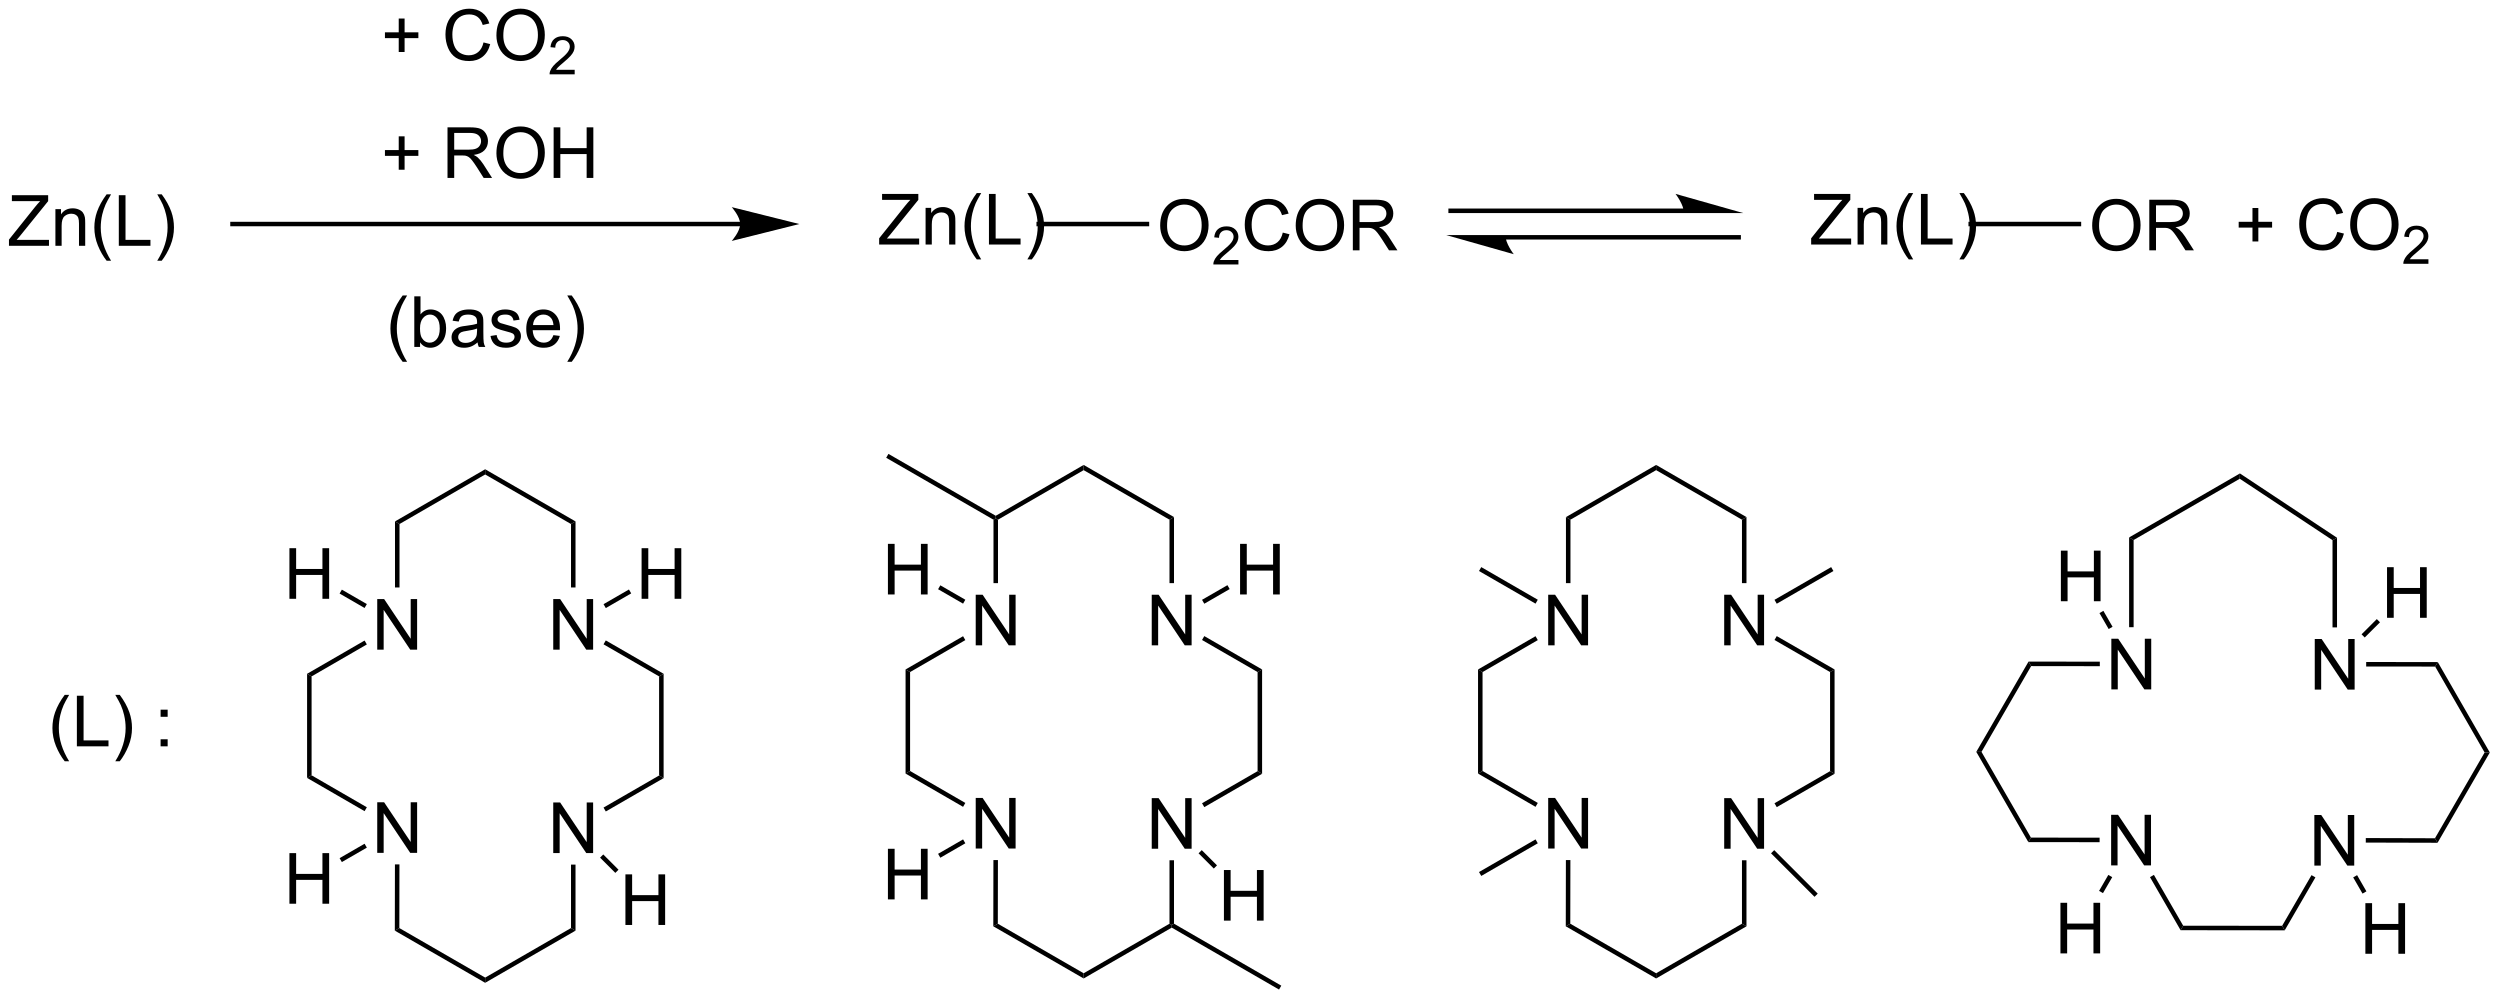 <?xml version="1.0" encoding="UTF-8"?>
<!DOCTYPE svg PUBLIC '-//W3C//DTD SVG 1.0//EN'
          'http://www.w3.org/TR/2001/REC-SVG-20010904/DTD/svg10.dtd'>
<svg stroke-dasharray="none" shape-rendering="auto" xmlns="http://www.w3.org/2000/svg" font-family="'Dialog'" text-rendering="auto" width="776" fill-opacity="1" color-interpolation="auto" color-rendering="auto" preserveAspectRatio="xMidYMid meet" font-size="12px" viewBox="0 0 776 310" fill="black" xmlns:xlink="http://www.w3.org/1999/xlink" stroke="black" image-rendering="auto" stroke-miterlimit="10" stroke-linecap="square" stroke-linejoin="miter" font-style="normal" stroke-width="1" height="310" stroke-dashoffset="0" font-weight="normal" stroke-opacity="1"
><!--Generated by the Batik Graphics2D SVG Generator--><defs id="genericDefs"
  /><g
  ><defs id="defs1"
    ><clipPath clipPathUnits="userSpaceOnUse" id="clipPath1"
      ><path d="M0.799 2.044 L291.604 2.044 L291.604 118.217 L0.799 118.217 L0.799 2.044 Z"
      /></clipPath
      ><clipPath clipPathUnits="userSpaceOnUse" id="clipPath2"
      ><path d="M105.627 367.591 L105.627 480.534 L388.347 480.534 L388.347 367.591 Z"
      /></clipPath
    ></defs
    ><g transform="scale(2.667,2.667) translate(-0.799,-2.044) matrix(1.029,0,0,1.029,-107.849,-376.06)"
    ><path d="M106.6 395.252 L106.6 394.549 L109.532 390.88 Q109.844 390.489 110.126 390.2 L106.93 390.2 L106.93 389.526 L111.032 389.526 L111.032 390.2 L107.818 394.174 L107.469 394.575 L111.126 394.575 L111.126 395.252 L106.6 395.252 ZM111.853 395.252 L111.853 391.104 L112.486 391.104 L112.486 391.692 Q112.942 391.01 113.807 391.01 Q114.182 391.01 114.494 391.145 Q114.809 391.278 114.965 391.497 Q115.122 391.716 115.184 392.018 Q115.223 392.213 115.223 392.7 L115.223 395.252 L114.52 395.252 L114.52 392.729 Q114.52 392.299 114.437 392.085 Q114.356 391.872 114.148 391.747 Q113.939 391.619 113.658 391.619 Q113.208 391.619 112.882 391.906 Q112.557 392.19 112.557 392.986 L112.557 395.252 L111.853 395.252 ZM117.646 396.937 Q117.063 396.202 116.659 395.218 Q116.258 394.231 116.258 393.176 Q116.258 392.247 116.561 391.395 Q116.912 390.408 117.646 389.426 L118.149 389.426 Q117.678 390.239 117.524 390.588 Q117.287 391.127 117.149 391.713 Q116.982 392.442 116.982 393.182 Q116.982 395.059 118.149 396.937 L117.646 396.937 ZM119.024 395.252 L119.024 389.526 L119.782 389.526 L119.782 394.575 L122.602 394.575 L122.602 395.252 L119.024 395.252 ZM123.877 396.937 L123.372 396.937 Q124.541 395.059 124.541 393.182 Q124.541 392.447 124.372 391.723 Q124.239 391.137 124.002 390.598 Q123.848 390.247 123.372 389.426 L123.877 389.426 Q124.611 390.408 124.963 391.395 Q125.262 392.247 125.262 393.176 Q125.262 394.231 124.859 395.218 Q124.455 396.202 123.877 396.937 Z" stroke="none" clip-path="url(#clipPath2)"
    /></g
    ><g transform="matrix(2.743,0,0,2.743,-289.729,-1008.277)"
    ><path d="M189.384 392.679 L131.935 392.679 L131.68 392.679 L131.68 393.189 L131.935 393.189 L189.384 393.189 L189.639 393.189 L189.639 392.679 L189.384 392.679 ZM196.083 392.934 L188.43 391.021 C188.43 391.021 189.384 392.097 189.384 392.934 C189.384 393.772 188.43 394.847 188.43 394.847 Z" stroke="none" clip-path="url(#clipPath2)"
    /></g
    ><g transform="matrix(2.743,0,0,2.743,-289.729,-1008.277)"
    ><path d="M150.745 373.464 L150.745 371.894 L149.185 371.894 L149.185 371.238 L150.745 371.238 L150.745 369.68 L151.409 369.68 L151.409 371.238 L152.967 371.238 L152.967 371.894 L151.409 371.894 L151.409 373.464 L150.745 373.464 ZM160.338 372.383 L161.096 372.573 Q160.859 373.508 160.239 374 Q159.619 374.49 158.726 374.49 Q157.799 374.49 157.218 374.113 Q156.64 373.735 156.335 373.021 Q156.033 372.305 156.033 371.485 Q156.033 370.589 156.374 369.925 Q156.718 369.258 157.348 368.912 Q157.978 368.566 158.736 368.566 Q159.596 368.566 160.181 369.003 Q160.767 369.441 160.999 370.235 L160.252 370.409 Q160.054 369.784 159.674 369.5 Q159.296 369.214 158.721 369.214 Q158.062 369.214 157.616 369.532 Q157.174 369.847 156.994 370.381 Q156.814 370.915 156.814 371.48 Q156.814 372.211 157.028 372.756 Q157.241 373.3 157.689 373.571 Q158.14 373.839 158.663 373.839 Q159.299 373.839 159.739 373.472 Q160.181 373.105 160.338 372.383 ZM161.8 371.602 Q161.8 370.175 162.566 369.37 Q163.331 368.563 164.542 368.563 Q165.334 368.563 165.969 368.943 Q166.607 369.321 166.941 369.998 Q167.277 370.675 167.277 371.534 Q167.277 372.407 166.925 373.094 Q166.573 373.782 165.928 374.136 Q165.284 374.49 164.537 374.49 Q163.73 374.49 163.092 374.099 Q162.456 373.706 162.128 373.032 Q161.8 372.355 161.8 371.602 ZM162.581 371.613 Q162.581 372.649 163.136 373.245 Q163.693 373.839 164.534 373.839 Q165.388 373.839 165.941 373.238 Q166.495 372.636 166.495 371.532 Q166.495 370.831 166.258 370.31 Q166.021 369.79 165.566 369.503 Q165.113 369.214 164.545 369.214 Q163.74 369.214 163.159 369.769 Q162.581 370.321 162.581 371.613 Z" stroke="none" clip-path="url(#clipPath2)"
    /></g
    ><g transform="matrix(2.743,0,0,2.743,-289.729,-1008.277)"
    ><path d="M170.656 375.483 L170.656 375.991 L167.816 375.991 Q167.81 375.8 167.879 375.624 Q167.986 375.335 168.224 375.054 Q168.465 374.772 168.916 374.403 Q169.615 373.829 169.861 373.493 Q170.107 373.157 170.107 372.858 Q170.107 372.546 169.883 372.331 Q169.66 372.114 169.299 372.114 Q168.918 372.114 168.689 372.343 Q168.461 372.571 168.459 372.976 L167.916 372.921 Q167.972 372.313 168.336 371.997 Q168.699 371.679 169.31 371.679 Q169.929 371.679 170.289 372.022 Q170.65 372.364 170.65 372.87 Q170.65 373.128 170.545 373.378 Q170.439 373.626 170.193 373.901 Q169.949 374.177 169.381 374.657 Q168.906 375.055 168.771 375.198 Q168.637 375.341 168.549 375.483 L170.656 375.483 Z" stroke="none" clip-path="url(#clipPath2)"
    /></g
    ><g transform="matrix(2.743,0,0,2.743,-289.729,-1008.277)"
    ><path d="M150.745 386.792 L150.745 385.222 L149.185 385.222 L149.185 384.565 L150.745 384.565 L150.745 383.008 L151.409 383.008 L151.409 384.565 L152.967 384.565 L152.967 385.222 L151.409 385.222 L151.409 386.792 L150.745 386.792 ZM156.265 387.719 L156.265 381.992 L158.804 381.992 Q159.57 381.992 159.968 382.146 Q160.366 382.3 160.603 382.69 Q160.843 383.081 160.843 383.555 Q160.843 384.164 160.447 384.584 Q160.054 385 159.228 385.112 Q159.53 385.258 159.687 385.399 Q160.017 385.703 160.314 386.159 L161.312 387.719 L160.359 387.719 L159.601 386.526 Q159.267 386.011 159.051 385.737 Q158.838 385.464 158.668 385.354 Q158.499 385.245 158.322 385.203 Q158.195 385.175 157.9 385.175 L157.023 385.175 L157.023 387.719 L156.265 387.719 ZM157.023 384.519 L158.65 384.519 Q159.171 384.519 159.463 384.412 Q159.757 384.305 159.908 384.068 Q160.062 383.831 160.062 383.555 Q160.062 383.149 159.765 382.888 Q159.471 382.625 158.835 382.625 L157.023 382.625 L157.023 384.519 ZM161.8 384.93 Q161.8 383.503 162.566 382.698 Q163.331 381.891 164.542 381.891 Q165.334 381.891 165.969 382.271 Q166.607 382.649 166.941 383.326 Q167.277 384.003 167.277 384.862 Q167.277 385.735 166.925 386.422 Q166.573 387.11 165.928 387.464 Q165.284 387.818 164.537 387.818 Q163.73 387.818 163.092 387.427 Q162.456 387.034 162.128 386.36 Q161.8 385.683 161.8 384.93 ZM162.581 384.94 Q162.581 385.977 163.136 386.573 Q163.693 387.167 164.534 387.167 Q165.388 387.167 165.941 386.565 Q166.495 385.964 166.495 384.86 Q166.495 384.159 166.258 383.638 Q166.021 383.117 165.566 382.831 Q165.113 382.542 164.545 382.542 Q163.74 382.542 163.159 383.097 Q162.581 383.649 162.581 384.94 ZM168.275 387.719 L168.275 381.992 L169.033 381.992 L169.033 384.344 L172.01 384.344 L172.01 381.992 L172.767 381.992 L172.767 387.719 L172.01 387.719 L172.01 385.019 L169.033 385.019 L169.033 387.719 L168.275 387.719 Z" stroke="none" clip-path="url(#clipPath2)"
    /></g
    ><g transform="matrix(2.743,0,0,2.743,-289.729,-1008.277)"
    ><path d="M151.192 408.526 Q150.608 407.792 150.205 406.808 Q149.804 405.821 149.804 404.766 Q149.804 403.836 150.106 402.985 Q150.457 401.998 151.192 401.016 L151.694 401.016 Q151.223 401.829 151.069 402.178 Q150.832 402.717 150.694 403.303 Q150.528 404.032 150.528 404.771 Q150.528 406.649 151.694 408.526 L151.192 408.526 ZM153.161 406.842 L152.507 406.842 L152.507 401.115 L153.21 401.115 L153.21 403.157 Q153.655 402.599 154.348 402.599 Q154.731 402.599 155.072 402.753 Q155.413 402.907 155.635 403.188 Q155.856 403.467 155.981 403.863 Q156.106 404.256 156.106 404.704 Q156.106 405.771 155.577 406.355 Q155.051 406.935 154.312 406.935 Q153.577 406.935 153.161 406.321 L153.161 406.842 ZM153.153 404.735 Q153.153 405.482 153.356 405.813 Q153.687 406.357 154.254 406.357 Q154.715 406.357 155.051 405.956 Q155.387 405.555 155.387 404.764 Q155.387 403.951 155.064 403.566 Q154.741 403.178 154.286 403.178 Q153.825 403.178 153.489 403.579 Q153.153 403.977 153.153 404.735 ZM159.667 406.329 Q159.276 406.662 158.914 406.8 Q158.555 406.935 158.141 406.935 Q157.456 406.935 157.089 406.602 Q156.722 406.266 156.722 405.748 Q156.722 405.443 156.86 405.191 Q157 404.938 157.224 404.787 Q157.448 404.633 157.73 404.555 Q157.938 404.5 158.355 404.451 Q159.206 404.349 159.61 404.209 Q159.612 404.063 159.612 404.024 Q159.612 403.594 159.414 403.42 Q159.144 403.18 158.612 403.18 Q158.118 403.18 157.881 403.355 Q157.644 403.529 157.532 403.969 L156.844 403.875 Q156.938 403.435 157.151 403.164 Q157.368 402.891 157.774 402.745 Q158.18 402.599 158.714 402.599 Q159.245 402.599 159.576 402.724 Q159.909 402.849 160.065 403.039 Q160.222 403.227 160.284 403.516 Q160.321 403.696 160.321 404.164 L160.321 405.102 Q160.321 406.084 160.365 406.344 Q160.409 406.602 160.542 406.842 L159.808 406.842 Q159.698 406.623 159.667 406.329 ZM159.61 404.758 Q159.227 404.914 158.461 405.024 Q158.026 405.086 157.847 405.164 Q157.667 405.243 157.568 405.394 Q157.472 405.545 157.472 405.727 Q157.472 406.008 157.685 406.196 Q157.899 406.383 158.308 406.383 Q158.714 406.383 159.029 406.206 Q159.347 406.029 159.495 405.719 Q159.61 405.482 159.61 405.016 L159.61 404.758 ZM161.129 405.602 L161.825 405.493 Q161.882 405.912 162.15 406.136 Q162.418 406.357 162.898 406.357 Q163.382 406.357 163.616 406.159 Q163.851 405.961 163.851 405.696 Q163.851 405.459 163.645 405.321 Q163.499 405.227 162.926 405.084 Q162.153 404.889 161.853 404.745 Q161.554 404.602 161.4 404.352 Q161.246 404.099 161.246 403.795 Q161.246 403.516 161.371 403.282 Q161.499 403.045 161.718 402.889 Q161.882 402.766 162.166 402.683 Q162.45 402.599 162.773 402.599 Q163.262 402.599 163.629 402.74 Q163.999 402.881 164.174 403.12 Q164.351 403.36 164.418 403.764 L163.731 403.857 Q163.684 403.537 163.457 403.357 Q163.233 403.178 162.825 403.178 Q162.34 403.178 162.132 403.339 Q161.926 403.498 161.926 403.711 Q161.926 403.849 162.012 403.959 Q162.098 404.071 162.28 404.146 Q162.387 404.185 162.903 404.326 Q163.648 404.524 163.942 404.651 Q164.239 404.779 164.405 405.021 Q164.575 405.264 164.575 405.623 Q164.575 405.974 164.369 406.284 Q164.163 406.594 163.775 406.766 Q163.39 406.935 162.903 406.935 Q162.093 406.935 161.668 406.599 Q161.246 406.264 161.129 405.602 ZM168.249 405.506 L168.976 405.594 Q168.804 406.232 168.338 406.584 Q167.874 406.935 167.153 406.935 Q166.241 406.935 165.707 406.375 Q165.176 405.813 165.176 404.803 Q165.176 403.756 165.715 403.178 Q166.254 402.599 167.114 402.599 Q167.944 402.599 168.47 403.167 Q168.999 403.732 168.999 404.758 Q168.999 404.821 168.996 404.946 L165.903 404.946 Q165.942 405.631 166.288 405.995 Q166.637 406.357 167.155 406.357 Q167.543 406.357 167.817 406.154 Q168.09 405.951 168.249 405.506 ZM165.942 404.368 L168.257 404.368 Q168.21 403.844 167.991 403.584 Q167.655 403.178 167.121 403.178 Q166.637 403.178 166.306 403.503 Q165.976 403.826 165.942 404.368 ZM170.321 408.526 L169.815 408.526 Q170.985 406.649 170.985 404.771 Q170.985 404.037 170.815 403.313 Q170.683 402.727 170.446 402.188 Q170.292 401.836 169.815 401.016 L170.321 401.016 Q171.055 401.998 171.407 402.985 Q171.706 403.836 171.706 404.766 Q171.706 405.821 171.303 406.808 Q170.899 407.792 170.321 408.526 Z" stroke="none" clip-path="url(#clipPath2)"
    /></g
    ><g transform="matrix(2.743,0,0,2.743,-289.729,-1008.277)"
    ><path d="M205.111 395.252 L205.111 394.549 L208.043 390.88 Q208.356 390.489 208.637 390.2 L205.441 390.2 L205.441 389.526 L209.543 389.526 L209.543 390.2 L206.329 394.174 L205.981 394.575 L209.637 394.575 L209.637 395.252 L205.111 395.252 ZM210.365 395.252 L210.365 391.104 L210.997 391.104 L210.997 391.692 Q211.453 391.01 212.318 391.01 Q212.693 391.01 213.005 391.145 Q213.32 391.278 213.476 391.497 Q213.633 391.716 213.695 392.018 Q213.734 392.213 213.734 392.7 L213.734 395.252 L213.031 395.252 L213.031 392.729 Q213.031 392.299 212.948 392.086 Q212.867 391.872 212.659 391.747 Q212.451 391.619 212.169 391.619 Q211.719 391.619 211.393 391.906 Q211.068 392.19 211.068 392.987 L211.068 395.252 L210.365 395.252 ZM216.157 396.937 Q215.574 396.203 215.171 395.218 Q214.769 394.231 214.769 393.177 Q214.769 392.247 215.072 391.395 Q215.423 390.408 216.157 389.427 L216.66 389.427 Q216.189 390.239 216.035 390.588 Q215.798 391.127 215.66 391.713 Q215.494 392.442 215.494 393.182 Q215.494 395.06 216.66 396.937 L216.157 396.937 ZM217.535 395.252 L217.535 389.526 L218.293 389.526 L218.293 394.575 L221.113 394.575 L221.113 395.252 L217.535 395.252 ZM222.388 396.937 L221.883 396.937 Q223.052 395.06 223.052 393.182 Q223.052 392.447 222.883 391.724 Q222.75 391.138 222.513 390.599 Q222.359 390.247 221.883 389.427 L222.388 389.427 Q223.122 390.408 223.474 391.395 Q223.773 392.247 223.773 393.177 Q223.773 394.231 223.37 395.218 Q222.966 396.203 222.388 396.937 Z" stroke="none" clip-path="url(#clipPath2)"
    /></g
    ><g transform="matrix(2.743,0,0,2.743,-289.729,-1008.277)"
    ><path d="M236.911 393.12 Q236.911 391.693 237.677 390.888 Q238.442 390.081 239.653 390.081 Q240.445 390.081 241.081 390.461 Q241.719 390.839 242.052 391.516 Q242.388 392.193 242.388 393.052 Q242.388 393.925 242.036 394.612 Q241.685 395.3 241.039 395.654 Q240.396 396.008 239.648 396.008 Q238.841 396.008 238.203 395.617 Q237.567 395.224 237.239 394.55 Q236.911 393.873 236.911 393.12 ZM237.692 393.13 Q237.692 394.167 238.247 394.763 Q238.804 395.357 239.646 395.357 Q240.5 395.357 241.052 394.755 Q241.607 394.154 241.607 393.05 Q241.607 392.349 241.37 391.828 Q241.133 391.308 240.677 391.021 Q240.224 390.732 239.656 390.732 Q238.851 390.732 238.271 391.287 Q237.692 391.839 237.692 393.13 Z" stroke="none" clip-path="url(#clipPath2)"
    /></g
    ><g transform="matrix(2.743,0,0,2.743,-289.729,-1008.277)"
    ><path d="M245.767 397.001 L245.767 397.509 L242.928 397.509 Q242.922 397.318 242.99 397.142 Q243.097 396.853 243.336 396.572 Q243.576 396.29 244.027 395.921 Q244.726 395.347 244.972 395.011 Q245.219 394.675 245.219 394.376 Q245.219 394.064 244.994 393.849 Q244.771 393.632 244.41 393.632 Q244.029 393.632 243.801 393.861 Q243.572 394.089 243.57 394.493 L243.027 394.439 Q243.084 393.831 243.447 393.515 Q243.81 393.197 244.422 393.197 Q245.041 393.197 245.4 393.54 Q245.762 393.882 245.762 394.388 Q245.762 394.646 245.656 394.896 Q245.551 395.144 245.304 395.419 Q245.06 395.695 244.492 396.175 Q244.017 396.574 243.883 396.716 Q243.748 396.859 243.66 397.001 L245.767 397.001 Z" stroke="none" clip-path="url(#clipPath2)"
    /></g
    ><g transform="matrix(2.743,0,0,2.743,-289.729,-1008.277)"
    ><path d="M250.786 393.901 L251.544 394.091 Q251.307 395.026 250.687 395.519 Q250.067 396.008 249.174 396.008 Q248.247 396.008 247.666 395.63 Q247.088 395.253 246.783 394.539 Q246.481 393.823 246.481 393.003 Q246.481 392.107 246.822 391.443 Q247.166 390.776 247.796 390.43 Q248.427 390.084 249.184 390.084 Q250.044 390.084 250.63 390.521 Q251.216 390.959 251.447 391.753 L250.7 391.927 Q250.502 391.302 250.122 391.019 Q249.744 390.732 249.169 390.732 Q248.51 390.732 248.065 391.05 Q247.622 391.365 247.442 391.899 Q247.262 392.433 247.262 392.998 Q247.262 393.729 247.476 394.274 Q247.69 394.818 248.137 395.089 Q248.588 395.357 249.111 395.357 Q249.747 395.357 250.187 394.99 Q250.63 394.623 250.786 393.901 ZM252.248 393.12 Q252.248 391.693 253.014 390.888 Q253.779 390.081 254.99 390.081 Q255.782 390.081 256.417 390.461 Q257.055 390.839 257.389 391.516 Q257.725 392.193 257.725 393.052 Q257.725 393.925 257.373 394.612 Q257.022 395.3 256.376 395.654 Q255.732 396.008 254.985 396.008 Q254.178 396.008 253.54 395.617 Q252.904 395.224 252.576 394.55 Q252.248 393.873 252.248 393.12 ZM253.029 393.13 Q253.029 394.167 253.584 394.763 Q254.141 395.357 254.982 395.357 Q255.837 395.357 256.389 394.755 Q256.943 394.154 256.943 393.05 Q256.943 392.349 256.707 391.828 Q256.469 391.308 256.014 391.021 Q255.561 390.732 254.993 390.732 Q254.188 390.732 253.607 391.287 Q253.029 391.839 253.029 393.13 ZM258.713 395.909 L258.713 390.183 L261.252 390.183 Q262.018 390.183 262.416 390.336 Q262.815 390.49 263.051 390.88 Q263.291 391.271 263.291 391.745 Q263.291 392.354 262.895 392.774 Q262.502 393.19 261.676 393.302 Q261.979 393.448 262.135 393.589 Q262.466 393.894 262.762 394.349 L263.76 395.909 L262.807 395.909 L262.049 394.716 Q261.716 394.201 261.5 393.927 Q261.286 393.654 261.117 393.545 Q260.947 393.435 260.77 393.394 Q260.643 393.365 260.348 393.365 L259.471 393.365 L259.471 395.909 L258.713 395.909 ZM259.471 392.709 L261.098 392.709 Q261.619 392.709 261.911 392.602 Q262.205 392.495 262.356 392.258 Q262.51 392.021 262.51 391.745 Q262.51 391.339 262.213 391.078 Q261.919 390.815 261.283 390.815 L259.471 390.815 L259.471 392.709 Z" stroke="none" clip-path="url(#clipPath2)"
    /></g
    ><g transform="matrix(2.743,0,0,2.743,-289.729,-1008.277)"
    ><path d="M222.913 393.189 L222.913 392.679 L235.668 392.679 L235.668 393.189 Z" stroke="none" clip-path="url(#clipPath2)"
    /></g
    ><g transform="matrix(2.743,0,0,2.743,-289.729,-1008.277)"
    ><path d="M296.182 391.179 L269.781 391.179 L269.526 391.179 L269.526 391.689 L269.781 391.689 L296.182 391.689 L296.437 391.689 L296.437 391.179 L296.182 391.179 ZM302.881 391.689 L295.227 389.521 C295.227 389.521 296.182 390.74 296.182 391.689 ZM302.37 394.179 L275.97 394.179 L275.715 394.179 L275.715 394.689 L275.97 394.689 L302.37 394.689 L302.626 394.689 L302.626 394.179 L302.37 394.179 ZM269.271 394.179 L276.924 396.348 C276.924 396.348 275.97 395.128 275.97 394.179 Z" stroke="none" clip-path="url(#clipPath2)"
    /></g
    ><g transform="matrix(2.743,0,0,2.743,-289.729,-1008.277)"
    ><path d="M310.576 395.252 L310.576 394.549 L313.508 390.88 Q313.82 390.489 314.102 390.2 L310.906 390.2 L310.906 389.526 L315.008 389.526 L315.008 390.2 L311.794 394.174 L311.445 394.575 L315.102 394.575 L315.102 395.252 L310.576 395.252 ZM315.829 395.252 L315.829 391.104 L316.462 391.104 L316.462 391.692 Q316.918 391.01 317.783 391.01 Q318.158 391.01 318.47 391.146 Q318.785 391.278 318.941 391.497 Q319.098 391.716 319.16 392.018 Q319.199 392.213 319.199 392.7 L319.199 395.252 L318.496 395.252 L318.496 392.729 Q318.496 392.299 318.413 392.086 Q318.332 391.872 318.124 391.747 Q317.915 391.62 317.634 391.62 Q317.184 391.62 316.858 391.906 Q316.533 392.19 316.533 392.987 L316.533 395.252 L315.829 395.252 ZM321.622 396.937 Q321.039 396.203 320.635 395.218 Q320.234 394.231 320.234 393.177 Q320.234 392.247 320.536 391.396 Q320.888 390.409 321.622 389.427 L322.125 389.427 Q321.654 390.239 321.5 390.588 Q321.263 391.127 321.125 391.713 Q320.958 392.442 320.958 393.182 Q320.958 395.06 322.125 396.937 L321.622 396.937 ZM323 395.252 L323 389.526 L323.758 389.526 L323.758 394.575 L326.578 394.575 L326.578 395.252 L323 395.252 ZM327.853 396.937 L327.348 396.937 Q328.517 395.06 328.517 393.182 Q328.517 392.448 328.348 391.724 Q328.215 391.138 327.978 390.599 Q327.824 390.247 327.348 389.427 L327.853 389.427 Q328.587 390.409 328.939 391.396 Q329.238 392.247 329.238 393.177 Q329.238 394.231 328.835 395.218 Q328.431 396.203 327.853 396.937 Z" stroke="none" clip-path="url(#clipPath2)"
    /></g
    ><g transform="matrix(2.743,0,0,2.743,-289.729,-1008.277)"
    ><path d="M342.376 393.12 Q342.376 391.693 343.142 390.888 Q343.907 390.081 345.118 390.081 Q345.91 390.081 346.545 390.461 Q347.183 390.839 347.517 391.516 Q347.853 392.193 347.853 393.052 Q347.853 393.925 347.501 394.612 Q347.149 395.3 346.504 395.654 Q345.86 396.008 345.113 396.008 Q344.306 396.008 343.668 395.617 Q343.032 395.224 342.704 394.55 Q342.376 393.873 342.376 393.12 ZM343.157 393.13 Q343.157 394.167 343.712 394.763 Q344.269 395.357 345.11 395.357 Q345.965 395.357 346.517 394.755 Q347.071 394.154 347.071 393.05 Q347.071 392.349 346.834 391.828 Q346.597 391.308 346.142 391.021 Q345.688 390.732 345.121 390.732 Q344.316 390.732 343.735 391.287 Q343.157 391.839 343.157 393.13 ZM348.841 395.909 L348.841 390.183 L351.38 390.183 Q352.146 390.183 352.544 390.336 Q352.942 390.49 353.179 390.88 Q353.419 391.271 353.419 391.745 Q353.419 392.354 353.023 392.774 Q352.63 393.19 351.804 393.302 Q352.106 393.448 352.263 393.589 Q352.594 393.894 352.89 394.349 L353.888 395.909 L352.935 395.909 L352.177 394.716 Q351.844 394.201 351.627 393.927 Q351.414 393.654 351.245 393.545 Q351.075 393.435 350.898 393.394 Q350.771 393.365 350.476 393.365 L349.599 393.365 L349.599 395.909 L348.841 395.909 ZM349.599 392.709 L351.226 392.709 Q351.747 392.709 352.039 392.602 Q352.333 392.495 352.484 392.258 Q352.638 392.021 352.638 391.745 Q352.638 391.339 352.341 391.078 Q352.047 390.815 351.411 390.815 L349.599 390.815 L349.599 392.709 Z" stroke="none" clip-path="url(#clipPath2)"
    /></g
    ><g transform="matrix(2.743,0,0,2.743,-289.729,-1008.277)"
    ><path d="M328.378 393.189 L328.378 392.679 L341.132 392.679 L341.132 393.189 Z" stroke="none" clip-path="url(#clipPath2)"
    /></g
    ><g transform="matrix(2.743,0,0,2.743,-289.729,-1008.277)"
    ><path d="M360.516 394.905 L360.516 393.334 L358.956 393.334 L358.956 392.678 L360.516 392.678 L360.516 391.121 L361.18 391.121 L361.18 392.678 L362.737 392.678 L362.737 393.334 L361.18 393.334 L361.18 394.905 L360.516 394.905 ZM370.108 393.824 L370.866 394.014 Q370.629 394.949 370.01 395.441 Q369.39 395.931 368.497 395.931 Q367.569 395.931 366.989 395.553 Q366.411 395.175 366.106 394.462 Q365.804 393.746 365.804 392.925 Q365.804 392.03 366.145 391.366 Q366.489 390.699 367.119 390.353 Q367.749 390.006 368.507 390.006 Q369.366 390.006 369.952 390.444 Q370.538 390.881 370.77 391.675 L370.022 391.85 Q369.825 391.225 369.444 390.941 Q369.067 390.655 368.491 390.655 Q367.832 390.655 367.387 390.972 Q366.944 391.288 366.765 391.821 Q366.585 392.355 366.585 392.92 Q366.585 393.652 366.799 394.196 Q367.012 394.741 367.46 395.012 Q367.911 395.28 368.434 395.28 Q369.069 395.28 369.51 394.913 Q369.952 394.545 370.108 393.824 ZM371.571 393.043 Q371.571 391.616 372.336 390.811 Q373.102 390.004 374.313 390.004 Q375.105 390.004 375.74 390.384 Q376.378 390.762 376.711 391.439 Q377.047 392.116 377.047 392.975 Q377.047 393.847 376.696 394.535 Q376.344 395.222 375.698 395.577 Q375.055 395.931 374.308 395.931 Q373.5 395.931 372.862 395.54 Q372.227 395.147 371.899 394.472 Q371.571 393.795 371.571 393.043 ZM372.352 393.053 Q372.352 394.09 372.907 394.686 Q373.464 395.28 374.305 395.28 Q375.159 395.28 375.711 394.678 Q376.266 394.077 376.266 392.972 Q376.266 392.272 376.029 391.751 Q375.792 391.23 375.336 390.944 Q374.883 390.655 374.315 390.655 Q373.511 390.655 372.93 391.209 Q372.352 391.762 372.352 393.053 Z" stroke="none" clip-path="url(#clipPath2)"
    /></g
    ><g transform="matrix(2.743,0,0,2.743,-289.729,-1008.277)"
    ><path d="M380.427 396.924 L380.427 397.432 L377.587 397.432 Q377.581 397.24 377.649 397.065 Q377.757 396.776 377.995 396.494 Q378.235 396.213 378.687 395.844 Q379.386 395.27 379.632 394.934 Q379.878 394.598 379.878 394.299 Q379.878 393.987 379.653 393.772 Q379.431 393.555 379.069 393.555 Q378.688 393.555 378.46 393.783 Q378.231 394.012 378.229 394.416 L377.687 394.362 Q377.743 393.754 378.106 393.438 Q378.47 393.119 379.081 393.119 Q379.7 393.119 380.06 393.463 Q380.421 393.805 380.421 394.311 Q380.421 394.569 380.315 394.819 Q380.21 395.067 379.964 395.342 Q379.72 395.617 379.151 396.098 Q378.677 396.496 378.542 396.639 Q378.407 396.781 378.319 396.924 L380.427 396.924 Z" stroke="none" clip-path="url(#clipPath2)"
    /></g
    ><g transform="matrix(2.743,0,0,2.743,-289.729,-1008.277)"
    ><path d="M148.313 441.097 L148.313 435.37 L149.092 435.37 L152.099 439.865 L152.099 435.37 L152.826 435.37 L152.826 441.097 L152.047 441.097 L149.04 436.597 L149.04 441.097 L148.313 441.097 Z" stroke="none" clip-path="url(#clipPath2)"
    /></g
    ><g transform="matrix(2.743,0,0,2.743,-289.729,-1008.277)"
    ><path d="M168.23 441.097 L168.23 435.37 L169.009 435.37 L172.017 439.865 L172.017 435.37 L172.743 435.37 L172.743 441.097 L171.965 441.097 L168.957 436.597 L168.957 441.097 L168.23 441.097 Z" stroke="none" clip-path="url(#clipPath2)"
    /></g
    ><g transform="matrix(2.743,0,0,2.743,-289.729,-1008.277)"
    ><path d="M150.323 426.586 L150.834 426.881 L150.834 434.058 L150.323 434.058 Z" stroke="none" clip-path="url(#clipPath2)"
    /></g
    ><g transform="matrix(2.743,0,0,2.743,-289.729,-1008.277)"
    ><path d="M170.751 434.058 L170.241 434.058 L170.241 426.881 L170.751 426.586 Z" stroke="none" clip-path="url(#clipPath2)"
    /></g
    ><g transform="matrix(2.743,0,0,2.743,-289.729,-1008.277)"
    ><path d="M170.751 426.586 L170.241 426.881 L160.527 421.274 L160.527 420.684 Z" stroke="none" clip-path="url(#clipPath2)"
    /></g
    ><g transform="matrix(2.743,0,0,2.743,-289.729,-1008.277)"
    ><path d="M150.834 426.881 L150.323 426.586 L160.527 420.684 L160.527 421.274 Z" stroke="none" clip-path="url(#clipPath2)"
    /></g
    ><g transform="matrix(2.743,0,0,2.743,-289.729,-1008.277)"
    ><path d="M168.23 464.114 L168.23 458.387 L169.009 458.387 L172.017 462.882 L172.017 458.387 L172.743 458.387 L172.743 464.114 L171.965 464.114 L168.957 459.614 L168.957 464.114 L168.23 464.114 Z" stroke="none" clip-path="url(#clipPath2)"
    /></g
    ><g transform="matrix(2.743,0,0,2.743,-289.729,-1008.277)"
    ><path d="M174.177 459.409 L173.922 458.967 L180.209 455.337 L180.72 455.632 Z" stroke="none" clip-path="url(#clipPath2)"
    /></g
    ><g transform="matrix(2.743,0,0,2.743,-289.729,-1008.277)"
    ><path d="M180.72 455.632 L180.209 455.337 L180.209 444.123 L180.72 443.829 Z" stroke="none" clip-path="url(#clipPath2)"
    /></g
    ><g transform="matrix(2.743,0,0,2.743,-289.729,-1008.277)"
    ><path d="M173.922 440.494 L174.177 440.052 L180.72 443.829 L180.209 444.123 Z" stroke="none" clip-path="url(#clipPath2)"
    /></g
    ><g transform="matrix(2.743,0,0,2.743,-289.729,-1008.277)"
    ><path d="M148.313 464.094 L148.313 458.367 L149.092 458.367 L152.099 462.862 L152.099 458.367 L152.826 458.367 L152.826 464.094 L152.047 464.094 L149.04 459.594 L149.04 464.094 L148.313 464.094 Z" stroke="none" clip-path="url(#clipPath2)"
    /></g
    ><g transform="matrix(2.743,0,0,2.743,-289.729,-1008.277)"
    ><path d="M146.881 440.066 L147.137 440.507 L140.885 444.123 L140.375 443.829 Z" stroke="none" clip-path="url(#clipPath2)"
    /></g
    ><g transform="matrix(2.743,0,0,2.743,-289.729,-1008.277)"
    ><path d="M140.375 443.829 L140.885 444.123 L140.885 455.317 L140.375 455.612 Z" stroke="none" clip-path="url(#clipPath2)"
    /></g
    ><g transform="matrix(2.743,0,0,2.743,-289.729,-1008.277)"
    ><path d="M140.375 455.612 L140.885 455.317 L147.137 458.933 L146.881 459.375 Z" stroke="none" clip-path="url(#clipPath2)"
    /></g
    ><g transform="matrix(2.743,0,0,2.743,-289.729,-1008.277)"
    ><path d="M150.316 465.397 L150.826 465.398 L150.814 472.601 L150.303 472.895 Z" stroke="none" clip-path="url(#clipPath2)"
    /></g
    ><g transform="matrix(2.743,0,0,2.743,-289.729,-1008.277)"
    ><path d="M150.303 472.895 L150.814 472.601 L160.527 478.207 L160.527 478.797 Z" stroke="none" clip-path="url(#clipPath2)"
    /></g
    ><g transform="matrix(2.743,0,0,2.743,-289.729,-1008.277)"
    ><path d="M160.527 478.797 L160.527 478.207 L170.241 472.6 L170.751 472.895 Z" stroke="none" clip-path="url(#clipPath2)"
    /></g
    ><g transform="matrix(2.743,0,0,2.743,-289.729,-1008.277)"
    ><path d="M170.241 465.418 L170.751 465.418 L170.751 472.895 L170.241 472.6 Z" stroke="none" clip-path="url(#clipPath2)"
    /></g
    ><g transform="matrix(2.743,0,0,2.743,-289.729,-1008.277)"
    ><path d="M138.377 435.342 L138.377 429.616 L139.135 429.616 L139.135 431.967 L142.112 431.967 L142.112 429.616 L142.87 429.616 L142.87 435.342 L142.112 435.342 L142.112 432.642 L139.135 432.642 L139.135 435.342 L138.377 435.342 Z" stroke="none" clip-path="url(#clipPath2)"
    /></g
    ><g transform="matrix(2.743,0,0,2.743,-289.729,-1008.277)"
    ><path d="M147.137 435.94 L146.881 436.382 L144.054 434.749 L144.309 434.307 Z" stroke="none" clip-path="url(#clipPath2)"
    /></g
    ><g transform="matrix(2.743,0,0,2.743,-289.729,-1008.277)"
    ><path d="M178.228 435.342 L178.228 429.616 L178.986 429.616 L178.986 431.967 L181.963 431.967 L181.963 429.616 L182.72 429.616 L182.72 435.342 L181.963 435.342 L181.963 432.642 L178.986 432.642 L178.986 435.342 L178.228 435.342 Z" stroke="none" clip-path="url(#clipPath2)"
    /></g
    ><g transform="matrix(2.743,0,0,2.743,-289.729,-1008.277)"
    ><path d="M174.177 436.391 L173.922 435.949 L176.797 434.289 L177.052 434.731 Z" stroke="none" clip-path="url(#clipPath2)"
    /></g
    ><g transform="matrix(2.743,0,0,2.743,-289.729,-1008.277)"
    ><path d="M176.399 472.252 L176.399 466.526 L177.157 466.526 L177.157 468.877 L180.134 468.877 L180.134 466.526 L180.892 466.526 L180.892 472.252 L180.134 472.252 L180.134 469.551 L177.157 469.551 L177.157 472.252 L176.399 472.252 Z" stroke="none" clip-path="url(#clipPath2)"
    /></g
    ><g transform="matrix(2.743,0,0,2.743,-289.729,-1008.277)"
    ><path d="M173.53 464.634 L173.891 464.273 L175.615 465.998 L175.255 466.358 Z" stroke="none" clip-path="url(#clipPath2)"
    /></g
    ><g transform="matrix(2.743,0,0,2.743,-289.729,-1008.277)"
    ><path d="M138.377 469.848 L138.377 464.122 L139.135 464.122 L139.135 466.473 L142.112 466.473 L142.112 464.122 L142.87 464.122 L142.87 469.848 L142.112 469.848 L142.112 467.148 L139.135 467.148 L139.135 469.848 L138.377 469.848 Z" stroke="none" clip-path="url(#clipPath2)"
    /></g
    ><g transform="matrix(2.743,0,0,2.743,-289.729,-1008.277)"
    ><path d="M146.881 463.059 L147.137 463.501 L144.309 465.133 L144.054 464.691 Z" stroke="none" clip-path="url(#clipPath2)"
    /></g
    ><g transform="matrix(2.743,0,0,2.743,-289.729,-1008.277)"
    ><path d="M216.038 440.606 L216.038 434.88 L216.817 434.88 L219.825 439.374 L219.825 434.88 L220.551 434.88 L220.551 440.606 L219.773 440.606 L216.765 436.106 L216.765 440.606 L216.038 440.606 Z" stroke="none" clip-path="url(#clipPath2)"
    /></g
    ><g transform="matrix(2.743,0,0,2.743,-289.729,-1008.277)"
    ><path d="M235.956 440.606 L235.956 434.88 L236.734 434.88 L239.742 439.374 L239.742 434.88 L240.469 434.88 L240.469 440.606 L239.69 440.606 L236.682 436.106 L236.682 440.606 L235.956 440.606 Z" stroke="none" clip-path="url(#clipPath2)"
    /></g
    ><g transform="matrix(2.743,0,0,2.743,-289.729,-1008.277)"
    ><path d="M218.049 426.39 L218.304 426.243 L218.559 426.39 L218.559 433.568 L218.049 433.568 Z" stroke="none" clip-path="url(#clipPath2)"
    /></g
    ><g transform="matrix(2.743,0,0,2.743,-289.729,-1008.277)"
    ><path d="M238.476 433.568 L237.966 433.568 L237.966 426.39 L238.476 426.096 Z" stroke="none" clip-path="url(#clipPath2)"
    /></g
    ><g transform="matrix(2.743,0,0,2.743,-289.729,-1008.277)"
    ><path d="M238.476 426.096 L237.966 426.39 L228.252 420.783 L228.252 420.194 Z" stroke="none" clip-path="url(#clipPath2)"
    /></g
    ><g transform="matrix(2.743,0,0,2.743,-289.729,-1008.277)"
    ><path d="M218.559 426.39 L218.304 426.243 L218.304 425.948 L228.252 420.194 L228.252 420.783 Z" stroke="none" clip-path="url(#clipPath2)"
    /></g
    ><g transform="matrix(2.743,0,0,2.743,-289.729,-1008.277)"
    ><path d="M235.956 463.623 L235.956 457.897 L236.734 457.897 L239.742 462.392 L239.742 457.897 L240.469 457.897 L240.469 463.623 L239.69 463.623 L236.682 459.123 L236.682 463.623 L235.956 463.623 Z" stroke="none" clip-path="url(#clipPath2)"
    /></g
    ><g transform="matrix(2.743,0,0,2.743,-289.729,-1008.277)"
    ><path d="M241.903 458.918 L241.648 458.476 L247.935 454.847 L248.445 455.142 Z" stroke="none" clip-path="url(#clipPath2)"
    /></g
    ><g transform="matrix(2.743,0,0,2.743,-289.729,-1008.277)"
    ><path d="M248.445 455.142 L247.935 454.847 L247.935 443.633 L248.445 443.338 Z" stroke="none" clip-path="url(#clipPath2)"
    /></g
    ><g transform="matrix(2.743,0,0,2.743,-289.729,-1008.277)"
    ><path d="M241.648 440.004 L241.903 439.562 L248.445 443.338 L247.935 443.633 Z" stroke="none" clip-path="url(#clipPath2)"
    /></g
    ><g transform="matrix(2.743,0,0,2.743,-289.729,-1008.277)"
    ><path d="M216.038 463.603 L216.038 457.877 L216.817 457.877 L219.825 462.371 L219.825 457.877 L220.551 457.877 L220.551 463.603 L219.773 463.603 L216.765 459.103 L216.765 463.603 L216.038 463.603 Z" stroke="none" clip-path="url(#clipPath2)"
    /></g
    ><g transform="matrix(2.743,0,0,2.743,-289.729,-1008.277)"
    ><path d="M214.607 439.575 L214.862 440.017 L208.611 443.633 L208.1 443.338 Z" stroke="none" clip-path="url(#clipPath2)"
    /></g
    ><g transform="matrix(2.743,0,0,2.743,-289.729,-1008.277)"
    ><path d="M208.1 443.338 L208.611 443.633 L208.611 454.827 L208.1 455.121 Z" stroke="none" clip-path="url(#clipPath2)"
    /></g
    ><g transform="matrix(2.743,0,0,2.743,-289.729,-1008.277)"
    ><path d="M208.1 455.121 L208.611 454.827 L214.862 458.443 L214.607 458.884 Z" stroke="none" clip-path="url(#clipPath2)"
    /></g
    ><g transform="matrix(2.743,0,0,2.743,-289.729,-1008.277)"
    ><path d="M218.041 464.907 L218.552 464.908 L218.539 472.11 L218.028 472.404 Z" stroke="none" clip-path="url(#clipPath2)"
    /></g
    ><g transform="matrix(2.743,0,0,2.743,-289.729,-1008.277)"
    ><path d="M218.028 472.404 L218.539 472.11 L228.252 477.717 L228.252 478.306 Z" stroke="none" clip-path="url(#clipPath2)"
    /></g
    ><g transform="matrix(2.743,0,0,2.743,-289.729,-1008.277)"
    ><path d="M228.252 478.306 L228.252 477.717 L237.966 472.11 L238.221 472.257 L238.221 472.552 Z" stroke="none" clip-path="url(#clipPath2)"
    /></g
    ><g transform="matrix(2.743,0,0,2.743,-289.729,-1008.277)"
    ><path d="M237.966 464.927 L238.476 464.927 L238.476 472.11 L238.221 472.257 L237.966 472.11 Z" stroke="none" clip-path="url(#clipPath2)"
    /></g
    ><g transform="matrix(2.743,0,0,2.743,-289.729,-1008.277)"
    ><path d="M206.103 434.852 L206.103 429.125 L206.861 429.125 L206.861 431.477 L209.837 431.477 L209.837 429.125 L210.595 429.125 L210.595 434.852 L209.837 434.852 L209.837 432.151 L206.861 432.151 L206.861 434.852 L206.103 434.852 Z" stroke="none" clip-path="url(#clipPath2)"
    /></g
    ><g transform="matrix(2.743,0,0,2.743,-289.729,-1008.277)"
    ><path d="M214.862 435.449 L214.607 435.891 L211.779 434.259 L212.034 433.817 Z" stroke="none" clip-path="url(#clipPath2)"
    /></g
    ><g transform="matrix(2.743,0,0,2.743,-289.729,-1008.277)"
    ><path d="M245.953 434.852 L245.953 429.125 L246.711 429.125 L246.711 431.477 L249.688 431.477 L249.688 429.125 L250.446 429.125 L250.446 434.852 L249.688 434.852 L249.688 432.151 L246.711 432.151 L246.711 434.852 L245.953 434.852 Z" stroke="none" clip-path="url(#clipPath2)"
    /></g
    ><g transform="matrix(2.743,0,0,2.743,-289.729,-1008.277)"
    ><path d="M241.903 435.9 L241.648 435.458 L244.522 433.799 L244.777 434.241 Z" stroke="none" clip-path="url(#clipPath2)"
    /></g
    ><g transform="matrix(2.743,0,0,2.743,-289.729,-1008.277)"
    ><path d="M244.125 471.761 L244.125 466.035 L244.882 466.035 L244.882 468.386 L247.859 468.386 L247.859 466.035 L248.617 466.035 L248.617 471.761 L247.859 471.761 L247.859 469.061 L244.882 469.061 L244.882 471.761 L244.125 471.761 Z" stroke="none" clip-path="url(#clipPath2)"
    /></g
    ><g transform="matrix(2.743,0,0,2.743,-289.729,-1008.277)"
    ><path d="M241.255 464.143 L241.616 463.783 L243.34 465.507 L242.98 465.868 Z" stroke="none" clip-path="url(#clipPath2)"
    /></g
    ><g transform="matrix(2.743,0,0,2.743,-289.729,-1008.277)"
    ><path d="M206.103 469.358 L206.103 463.631 L206.861 463.631 L206.861 465.983 L209.837 465.983 L209.837 463.631 L210.595 463.631 L210.595 469.358 L209.837 469.358 L209.837 466.657 L206.861 466.657 L206.861 469.358 L206.103 469.358 Z" stroke="none" clip-path="url(#clipPath2)"
    /></g
    ><g transform="matrix(2.743,0,0,2.743,-289.729,-1008.277)"
    ><path d="M214.607 462.568 L214.862 463.01 L212.034 464.643 L211.779 464.201 Z" stroke="none" clip-path="url(#clipPath2)"
    /></g
    ><g transform="matrix(2.743,0,0,2.743,-289.729,-1008.277)"
    ><path d="M218.304 425.948 L218.304 426.243 L218.049 426.39 L205.905 419.385 L206.16 418.943 Z" stroke="none" clip-path="url(#clipPath2)"
    /></g
    ><g transform="matrix(2.743,0,0,2.743,-289.729,-1008.277)"
    ><path d="M238.221 472.552 L238.221 472.257 L238.476 472.11 L250.617 479.12 L250.362 479.562 Z" stroke="none" clip-path="url(#clipPath2)"
    /></g
    ><g transform="matrix(2.743,0,0,2.743,-289.729,-1008.277)"
    ><path d="M280.819 440.606 L280.819 434.88 L281.598 434.88 L284.605 439.374 L284.605 434.88 L285.332 434.88 L285.332 440.606 L284.553 440.606 L281.545 436.106 L281.545 440.606 L280.819 440.606 Z" stroke="none" clip-path="url(#clipPath2)"
    /></g
    ><g transform="matrix(2.743,0,0,2.743,-289.729,-1008.277)"
    ><path d="M300.736 440.606 L300.736 434.88 L301.515 434.88 L304.523 439.374 L304.523 434.88 L305.249 434.88 L305.249 440.606 L304.471 440.606 L301.463 436.106 L301.463 440.606 L300.736 440.606 Z" stroke="none" clip-path="url(#clipPath2)"
    /></g
    ><g transform="matrix(2.743,0,0,2.743,-289.729,-1008.277)"
    ><path d="M282.829 426.096 L283.34 426.39 L283.34 433.568 L282.829 433.568 Z" stroke="none" clip-path="url(#clipPath2)"
    /></g
    ><g transform="matrix(2.743,0,0,2.743,-289.729,-1008.277)"
    ><path d="M303.257 433.568 L302.747 433.568 L302.747 426.39 L303.257 426.096 Z" stroke="none" clip-path="url(#clipPath2)"
    /></g
    ><g transform="matrix(2.743,0,0,2.743,-289.729,-1008.277)"
    ><path d="M303.257 426.096 L302.747 426.39 L293.033 420.783 L293.033 420.194 Z" stroke="none" clip-path="url(#clipPath2)"
    /></g
    ><g transform="matrix(2.743,0,0,2.743,-289.729,-1008.277)"
    ><path d="M283.34 426.39 L282.829 426.096 L293.033 420.194 L293.033 420.783 Z" stroke="none" clip-path="url(#clipPath2)"
    /></g
    ><g transform="matrix(2.743,0,0,2.743,-289.729,-1008.277)"
    ><path d="M300.736 463.623 L300.736 457.897 L301.515 457.897 L304.523 462.392 L304.523 457.897 L305.249 457.897 L305.249 463.623 L304.471 463.623 L301.463 459.123 L301.463 463.623 L300.736 463.623 Z" stroke="none" clip-path="url(#clipPath2)"
    /></g
    ><g transform="matrix(2.743,0,0,2.743,-289.729,-1008.277)"
    ><path d="M306.683 458.918 L306.428 458.476 L312.716 454.847 L313.226 455.142 Z" stroke="none" clip-path="url(#clipPath2)"
    /></g
    ><g transform="matrix(2.743,0,0,2.743,-289.729,-1008.277)"
    ><path d="M313.226 455.142 L312.716 454.847 L312.716 443.633 L313.226 443.338 Z" stroke="none" clip-path="url(#clipPath2)"
    /></g
    ><g transform="matrix(2.743,0,0,2.743,-289.729,-1008.277)"
    ><path d="M306.428 440.004 L306.683 439.562 L313.226 443.338 L312.716 443.633 Z" stroke="none" clip-path="url(#clipPath2)"
    /></g
    ><g transform="matrix(2.743,0,0,2.743,-289.729,-1008.277)"
    ><path d="M280.819 463.603 L280.819 457.877 L281.598 457.877 L284.605 462.371 L284.605 457.877 L285.332 457.877 L285.332 463.603 L284.553 463.603 L281.545 459.103 L281.545 463.603 L280.819 463.603 Z" stroke="none" clip-path="url(#clipPath2)"
    /></g
    ><g transform="matrix(2.743,0,0,2.743,-289.729,-1008.277)"
    ><path d="M279.387 439.575 L279.643 440.017 L273.391 443.633 L272.881 443.338 Z" stroke="none" clip-path="url(#clipPath2)"
    /></g
    ><g transform="matrix(2.743,0,0,2.743,-289.729,-1008.277)"
    ><path d="M272.881 443.338 L273.391 443.633 L273.391 454.827 L272.881 455.121 Z" stroke="none" clip-path="url(#clipPath2)"
    /></g
    ><g transform="matrix(2.743,0,0,2.743,-289.729,-1008.277)"
    ><path d="M272.881 455.121 L273.391 454.827 L279.643 458.443 L279.387 458.884 Z" stroke="none" clip-path="url(#clipPath2)"
    /></g
    ><g transform="matrix(2.743,0,0,2.743,-289.729,-1008.277)"
    ><path d="M282.822 464.907 L283.332 464.908 L283.32 472.11 L282.809 472.404 Z" stroke="none" clip-path="url(#clipPath2)"
    /></g
    ><g transform="matrix(2.743,0,0,2.743,-289.729,-1008.277)"
    ><path d="M282.809 472.404 L283.32 472.11 L293.033 477.717 L293.033 478.306 Z" stroke="none" clip-path="url(#clipPath2)"
    /></g
    ><g transform="matrix(2.743,0,0,2.743,-289.729,-1008.277)"
    ><path d="M293.033 478.306 L293.033 477.717 L302.747 472.11 L303.257 472.404 Z" stroke="none" clip-path="url(#clipPath2)"
    /></g
    ><g transform="matrix(2.743,0,0,2.743,-289.729,-1008.277)"
    ><path d="M302.747 464.927 L303.257 464.927 L303.257 472.404 L302.747 472.11 Z" stroke="none" clip-path="url(#clipPath2)"
    /></g
    ><g transform="matrix(2.743,0,0,2.743,-289.729,-1008.277)"
    ><path d="M279.642 435.449 L279.387 435.891 L272.99 432.198 L273.245 431.756 Z" stroke="none" clip-path="url(#clipPath2)"
    /></g
    ><g transform="matrix(2.743,0,0,2.743,-289.729,-1008.277)"
    ><path d="M306.683 435.9 L306.428 435.458 L312.841 431.756 L313.096 432.198 Z" stroke="none" clip-path="url(#clipPath2)"
    /></g
    ><g transform="matrix(2.743,0,0,2.743,-289.729,-1008.277)"
    ><path d="M306.036 464.143 L306.397 463.783 L311.32 468.706 L310.959 469.067 Z" stroke="none" clip-path="url(#clipPath2)"
    /></g
    ><g transform="matrix(2.743,0,0,2.743,-289.729,-1008.277)"
    ><path d="M279.387 462.568 L279.642 463.01 L273.245 466.704 L272.99 466.262 Z" stroke="none" clip-path="url(#clipPath2)"
    /></g
    ><g transform="matrix(2.743,0,0,2.743,-289.729,-1008.277)"
    ><path d="M344.522 465.509 L344.522 459.783 L345.301 459.783 L348.309 464.277 L348.309 459.783 L349.035 459.783 L349.035 465.509 L348.257 465.509 L345.249 461.009 L345.249 465.509 L344.522 465.509 Z" stroke="none" clip-path="url(#clipPath2)"
    /></g
    ><g transform="matrix(2.743,0,0,2.743,-289.729,-1008.277)"
    ><path d="M344.546 445.592 L344.546 439.865 L345.325 439.865 L348.333 444.36 L348.333 439.865 L349.059 439.865 L349.059 445.592 L348.281 445.592 L345.273 441.092 L345.273 445.592 L344.546 445.592 Z" stroke="none" clip-path="url(#clipPath2)"
    /></g
    ><g transform="matrix(2.743,0,0,2.743,-289.729,-1008.277)"
    ><path d="M335.152 462.875 L335.447 462.365 L343.219 462.375 L343.218 462.885 Z" stroke="none" clip-path="url(#clipPath2)"
    /></g
    ><g transform="matrix(2.743,0,0,2.743,-289.729,-1008.277)"
    ><path d="M343.243 442.457 L343.242 442.968 L335.471 442.958 L335.176 442.448 Z" stroke="none" clip-path="url(#clipPath2)"
    /></g
    ><g transform="matrix(2.743,0,0,2.743,-289.729,-1008.277)"
    ><path d="M335.176 442.448 L335.471 442.958 L329.852 452.665 L329.262 452.664 Z" stroke="none" clip-path="url(#clipPath2)"
    /></g
    ><g transform="matrix(2.743,0,0,2.743,-289.729,-1008.277)"
    ><path d="M335.447 462.365 L335.152 462.875 L329.262 452.664 L329.852 452.665 Z" stroke="none" clip-path="url(#clipPath2)"
    /></g
    ><g transform="matrix(2.743,0,0,2.743,-289.729,-1008.277)"
    ><path d="M367.564 445.62 L367.564 439.893 L368.342 439.893 L371.35 444.388 L371.35 439.893 L372.077 439.893 L372.077 445.62 L371.298 445.62 L368.29 441.12 L368.29 445.62 L367.564 445.62 Z" stroke="none" clip-path="url(#clipPath2)"
    /></g
    ><g transform="matrix(2.743,0,0,2.743,-289.729,-1008.277)"
    ><path d="M367.519 465.537 L367.519 459.81 L368.298 459.81 L371.306 464.305 L371.306 459.81 L372.032 459.81 L372.032 465.537 L371.254 465.537 L368.246 461.037 L368.246 465.537 L367.519 465.537 Z" stroke="none" clip-path="url(#clipPath2)"
    /></g
    ><g transform="matrix(2.743,0,0,2.743,-289.729,-1008.277)"
    ><path d="M348.919 466.839 L349.361 466.584 L352.678 472.335 L352.383 472.844 Z" stroke="none" clip-path="url(#clipPath2)"
    /></g
    ><g transform="matrix(2.743,0,0,2.743,-289.729,-1008.277)"
    ><path d="M352.383 472.844 L352.678 472.335 L363.872 472.348 L364.165 472.859 Z" stroke="none" clip-path="url(#clipPath2)"
    /></g
    ><g transform="matrix(2.743,0,0,2.743,-289.729,-1008.277)"
    ><path d="M364.165 472.859 L363.872 472.348 L367.198 466.613 L367.64 466.869 Z" stroke="none" clip-path="url(#clipPath2)"
    /></g
    ><g transform="matrix(2.743,0,0,2.743,-289.729,-1008.277)"
    ><path d="M373.338 462.928 L373.34 462.417 L381.167 462.44 L381.461 462.952 Z" stroke="none" clip-path="url(#clipPath2)"
    /></g
    ><g transform="matrix(2.743,0,0,2.743,-289.729,-1008.277)"
    ><path d="M381.461 462.952 L381.167 462.44 L386.786 452.734 L387.375 452.735 Z" stroke="none" clip-path="url(#clipPath2)"
    /></g
    ><g transform="matrix(2.743,0,0,2.743,-289.729,-1008.277)"
    ><path d="M387.375 452.735 L386.786 452.734 L381.19 443.013 L381.486 442.504 Z" stroke="none" clip-path="url(#clipPath2)"
    /></g
    ><g transform="matrix(2.743,0,0,2.743,-289.729,-1008.277)"
    ><path d="M373.383 443.004 L373.384 442.494 L381.486 442.504 L381.19 443.013 Z" stroke="none" clip-path="url(#clipPath2)"
    /></g
    ><g transform="matrix(2.743,0,0,2.743,-289.729,-1008.277)"
    ><path d="M338.787 475.469 L338.787 469.742 L339.545 469.742 L339.545 472.094 L342.522 472.094 L342.522 469.742 L343.279 469.742 L343.279 475.469 L342.522 475.469 L342.522 472.768 L339.545 472.768 L339.545 475.469 L338.787 475.469 Z" stroke="none" clip-path="url(#clipPath2)"
    /></g
    ><g transform="matrix(2.743,0,0,2.743,-289.729,-1008.277)"
    ><path d="M344.204 466.588 L344.646 466.843 L343.599 468.65 L343.158 468.394 Z" stroke="none" clip-path="url(#clipPath2)"
    /></g
    ><g transform="matrix(2.743,0,0,2.743,-289.729,-1008.277)"
    ><path d="M338.835 435.618 L338.835 429.892 L339.593 429.892 L339.593 432.243 L342.57 432.243 L342.57 429.892 L343.327 429.892 L343.327 435.618 L342.57 435.618 L342.57 432.918 L339.593 432.918 L339.593 435.618 L338.835 435.618 Z" stroke="none" clip-path="url(#clipPath2)"
    /></g
    ><g transform="matrix(2.743,0,0,2.743,-289.729,-1008.277)"
    ><path d="M344.684 438.51 L344.242 438.764 L343.203 436.96 L343.645 436.706 Z" stroke="none" clip-path="url(#clipPath2)"
    /></g
    ><g transform="matrix(2.743,0,0,2.743,-289.729,-1008.277)"
    ><path d="M375.743 437.492 L375.743 431.765 L376.5 431.765 L376.5 434.117 L379.477 434.117 L379.477 431.765 L380.235 431.765 L380.235 437.492 L379.477 437.492 L379.477 434.791 L376.5 434.791 L376.5 437.492 L375.743 437.492 Z" stroke="none" clip-path="url(#clipPath2)"
    /></g
    ><g transform="matrix(2.743,0,0,2.743,-289.729,-1008.277)"
    ><path d="M373.22 439.722 L372.86 439.361 L374.586 437.639 L374.947 438 Z" stroke="none" clip-path="url(#clipPath2)"
    /></g
    ><g transform="matrix(2.743,0,0,2.743,-289.729,-1008.277)"
    ><path d="M373.293 475.511 L373.293 469.784 L374.051 469.784 L374.051 472.136 L377.027 472.136 L377.027 469.784 L377.785 469.784 L377.785 475.511 L377.027 475.511 L377.027 472.81 L374.051 472.81 L374.051 475.511 L373.293 475.511 Z" stroke="none" clip-path="url(#clipPath2)"
    /></g
    ><g transform="matrix(2.743,0,0,2.743,-289.729,-1008.277)"
    ><path d="M371.913 466.869 L372.355 466.615 L373.411 468.448 L372.969 468.703 Z" stroke="none" clip-path="url(#clipPath2)"
    /></g
    ><g transform="matrix(2.743,0,0,2.743,-289.729,-1008.277)"
    ><path d="M347.067 438.553 L346.557 438.553 L346.557 428.396 L347.067 428.691 Z" stroke="none" clip-path="url(#clipPath2)"
    /></g
    ><g transform="matrix(2.743,0,0,2.743,-289.729,-1008.277)"
    ><path d="M370.084 438.581 L369.574 438.581 L369.574 428.709 L370.084 428.434 Z" stroke="none" clip-path="url(#clipPath2)"
    /></g
    ><g transform="matrix(2.743,0,0,2.743,-289.729,-1008.277)"
    ><path d="M347.067 428.691 L346.557 428.396 L359.096 421.157 L359.077 421.757 Z" stroke="none" clip-path="url(#clipPath2)"
    /></g
    ><g transform="matrix(2.743,0,0,2.743,-289.729,-1008.277)"
    ><path d="M359.077 421.757 L359.096 421.157 L370.084 428.434 L369.574 428.709 Z" stroke="none" clip-path="url(#clipPath2)"
    /></g
    ><g transform="matrix(2.743,0,0,2.743,-289.729,-1008.277)"
    ><path d="M112.946 453.726 Q112.363 452.991 111.959 452.007 Q111.558 451.02 111.558 449.965 Q111.558 449.036 111.86 448.184 Q112.212 447.197 112.946 446.215 L113.449 446.215 Q112.978 447.028 112.824 447.377 Q112.587 447.916 112.449 448.502 Q112.282 449.231 112.282 449.971 Q112.282 451.848 113.449 453.726 L112.946 453.726 ZM114.324 452.041 L114.324 446.314 L115.082 446.314 L115.082 451.364 L117.902 451.364 L117.902 452.041 L114.324 452.041 ZM119.177 453.726 L118.672 453.726 Q119.841 451.848 119.841 449.971 Q119.841 449.236 119.672 448.512 Q119.539 447.926 119.302 447.387 Q119.148 447.036 118.672 446.215 L119.177 446.215 Q119.911 447.197 120.263 448.184 Q120.562 449.036 120.562 449.965 Q120.562 451.02 120.159 452.007 Q119.755 452.991 119.177 453.726 ZM123.798 448.692 L123.798 447.892 L124.597 447.892 L124.597 448.692 L123.798 448.692 ZM123.798 452.041 L123.798 451.239 L124.597 451.239 L124.597 452.041 L123.798 452.041 Z" stroke="none" clip-path="url(#clipPath2)"
    /></g
  ></g
></svg
>
